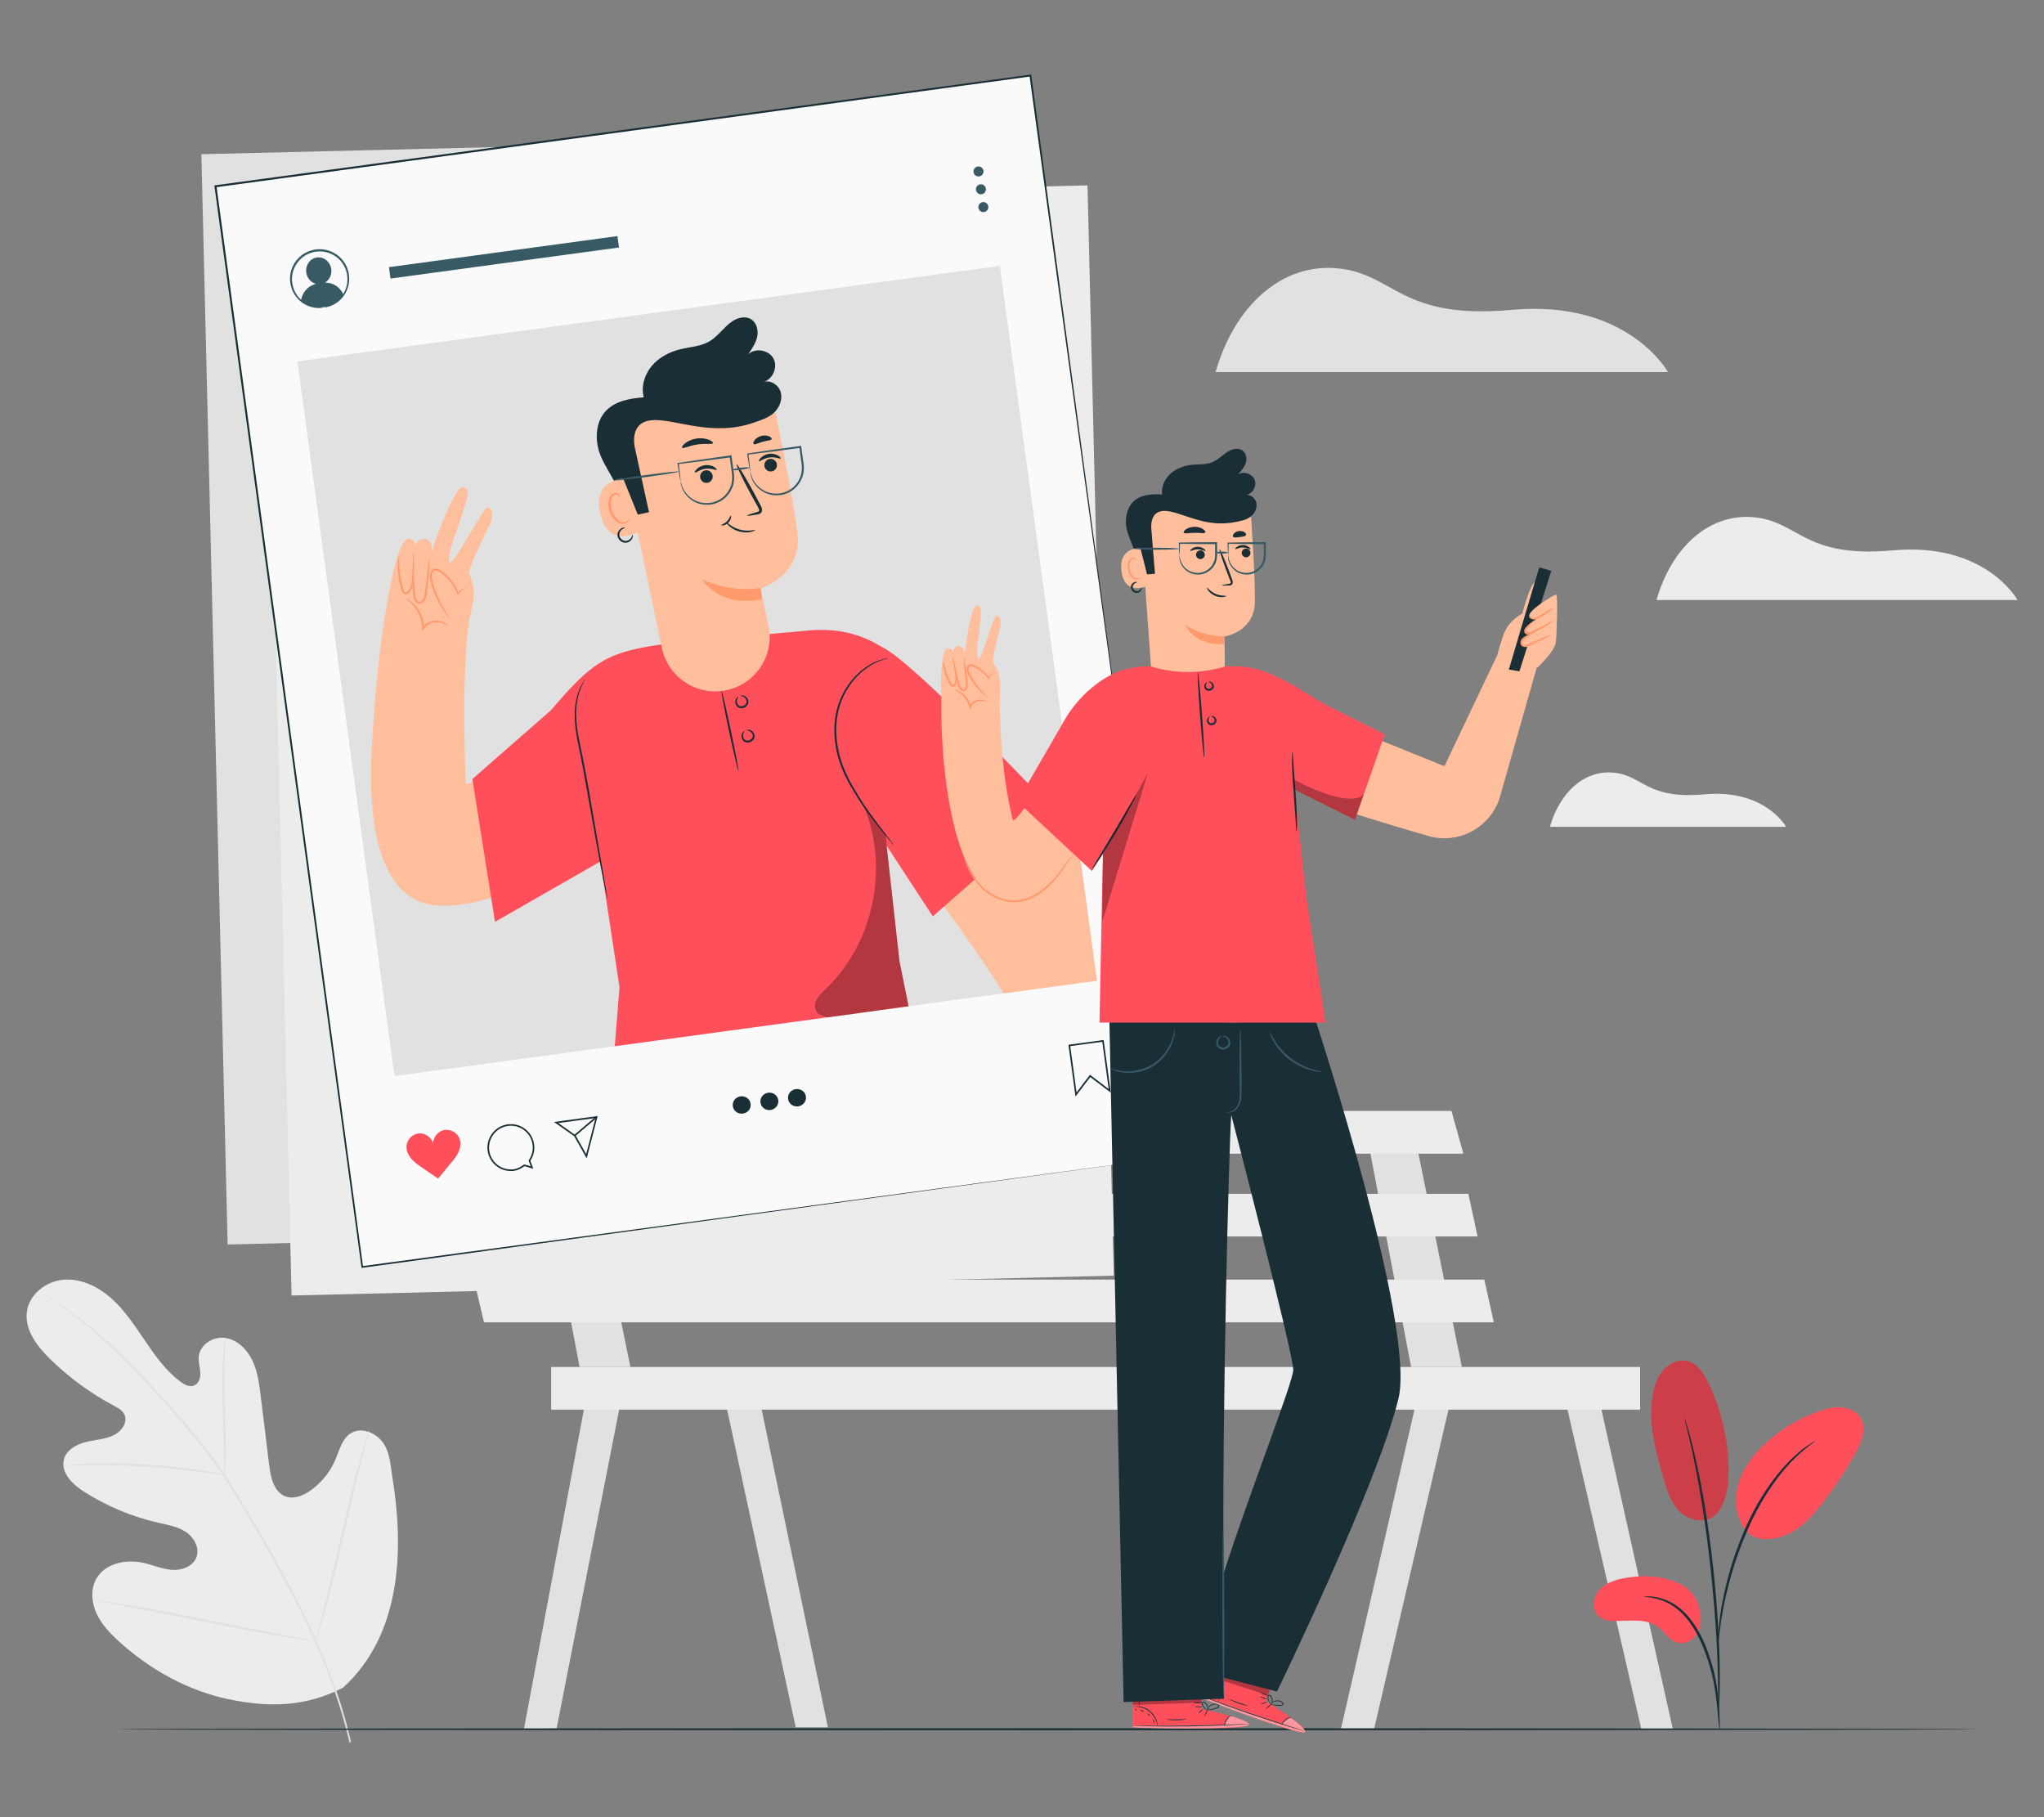 <?xml version="1.0" encoding="UTF-8"?>
<svg id="Layer_2" data-name="Layer 2" xmlns="http://www.w3.org/2000/svg" viewBox="0 0 540 480">
  <rect x="0" y="0" width="540" height="480" fill="#808080" stroke="none"/>
  <defs>
    <style>
      .cls-1 {
        fill: #375a64;
      }

      .cls-1, .cls-2, .cls-3, .cls-4, .cls-5, .cls-6, .cls-7, .cls-8, .cls-9, .cls-10, .cls-11, .cls-12 {
        stroke-width: 0px;
      }

      .cls-2 {
        fill: #e1e1e1;
      }

      .cls-3 {
        fill: #ececec;
      }

      .cls-13 {
        opacity: .2;
      }

      .cls-5, .cls-14 {
        opacity: .3;
      }

      .cls-6 {
        fill: none;
      }

      .cls-7 {
        fill: #1a2e35;
      }

      .cls-15 {
        opacity: .4;
      }

      .cls-8 {
        fill: #fff;
      }

      .cls-9 {
        fill: #fafafa;
      }

      .cls-10 {
        fill: #ff9a6c;
      }

      .cls-11 {
        fill: #ff4f5b;
      }

      .cls-12 {
        fill: #ffbf9d;
      }
    </style>
  </defs>
  <g id="Layer_2-2" data-name="Layer 2">
    <g>
      <g>
        <g>
          <polygon class="cls-2" points="374.98 366.72 354.24 456.76 363.01 456.74 383.79 367.57 374.98 366.72"/>
          <polygon class="cls-2" points="412.81 366.72 433.62 456.76 441.95 456.76 421.82 366.72 412.81 366.72"/>
          <polygon class="cls-2" points="360.98 299.09 372.79 361.08 386.21 361.08 373.59 299.09 360.98 299.09"/>
          <polygon class="cls-2" points="155.31 366.72 138.4 456.76 147.01 456.76 164.68 366.72 155.31 366.72"/>
          <polygon class="cls-2" points="190.88 366.72 210.22 456.27 218.73 456.27 200.05 366.72 190.88 366.72"/>
          <polygon class="cls-2" points="141.31 299.09 153.12 361.08 166.54 361.08 153.93 299.09 141.31 299.09"/>
          <polygon class="cls-3" points="114.75 293.45 117.16 304.73 386.6 304.73 383.46 293.45 114.75 293.45"/>
          <polygon class="cls-3" points="119.9 315.34 122.74 326.61 390.36 326.61 387.93 315.34 119.9 315.34"/>
          <polygon class="cls-3" points="125.21 338 127.86 349.28 394.65 349.28 392.13 338 125.21 338"/>
          <rect class="cls-3" x="145.61" y="361.08" width="287.69" height="11.27"/>
        </g>
        <g>
          <path class="cls-3" d="M90.63,445.79c15.22-13.83,16.22-36.01,13.05-55.41-.53-3.24-.61-6.72-2.53-9.37-1.92-2.65-5.78-4.14-8.51-2.4-2.27,1.45-2.96,4.39-4.01,6.89-1.4,3.32-3.75,6.23-6.69,8.27-1.93,1.34-4.41,2.33-6.6,1.46-3.01-1.19-3.84-5.02-4.23-8.26-.74-6.04-1.48-12.07-2.22-18.11-.4-3.24-.81-6.54-2.21-9.49-1.4-2.94-3.99-5.51-7.18-5.97-3.19-.47-6.77,1.8-7.01,5.05-.1,1.35.34,2.69.43,4.04.08,1.36-.35,2.92-1.58,3.46-1.24.55-2.66-.21-3.74-1.03-3.76-2.84-6.57-6.75-9.23-10.67-2.66-3.91-5.26-7.93-8.75-11.11-3.49-3.17-8.04-5.46-12.71-5.12-4.67.33-9.24,3.83-9.82,8.53-.59,4.71,2.67,9,6.04,12.32,5,4.93,10.71,9.12,16.88,12.4,1.11.59,2.32,1.23,2.86,2.38.98,2.07-.79,4.47-2.83,5.46-2.31,1.11-4.96,1.2-7.44,1.82-2.49.62-5.08,2.09-5.72,4.59-.9,3.48,2.31,6.59,5.33,8.51,6.04,3.85,12.72,6.64,19.67,8.21,2.49.56,5.1,1.01,7.23,2.43,2.13,1.43,3.67,4.19,2.8,6.61-.87,2.43-3.75,3.54-6.3,3.4-2.55-.14-4.96-1.21-7.45-1.8-4.66-1.11-10.37-.06-12.72,4.15-1.55,2.77-1.26,6.31.08,9.2,1.33,2.89,3.59,5.24,5.93,7.37,8.2,7.44,18.19,13,28.97,15.25,10.78,2.25,20.46,1.99,30.23-3.08"/>
          <path class="cls-2" d="M92.75,460.21c-1.7-7.63-4.57-16.53-8.72-25.99-4.13-9.47-9.53-19.47-15.53-29.74-1.51-2.56-3-5.09-4.47-7.59-1.47-2.49-2.93-4.95-4.51-7.28-3.14-4.66-6.51-8.9-9.83-12.83-3.32-3.93-6.62-7.54-9.73-10.89-3.12-3.35-6.08-6.41-8.9-9.09-5.63-5.38-10.67-9.17-14.24-11.63-1.78-1.24-3.2-2.15-4.16-2.76-.46-.29-.83-.51-1.1-.68-.25-.15-.38-.22-.39-.21,0,0,.11.1.35.27.27.18.62.42,1.07.73.94.64,2.34,1.58,4.1,2.85,3.52,2.52,8.5,6.35,14.08,11.75,2.79,2.69,5.73,5.76,8.83,9.12,3.09,3.36,6.37,6.98,9.67,10.91,3.3,3.93,6.65,8.16,9.76,12.8,1.57,2.31,3.01,4.76,4.49,7.25,1.47,2.49,2.96,5.02,4.47,7.58,5.99,10.26,11.39,20.23,15.54,29.66,4.17,9.42,7.06,18.27,8.81,25.86"/>
          <path class="cls-2" d="M59.35,389.62s.09-.5.14-1.42c.06-.92.09-2.24.11-3.88.04-3.28-.05-7.81-.18-12.81-.12-5-.15-9.52-.06-12.79.04-1.64.09-2.96.13-3.87.04-.92.04-1.42,0-1.43-.04,0-.12.5-.23,1.41-.12.91-.23,2.23-.32,3.87-.2,3.28-.24,7.82-.11,12.82.13,4.93.26,9.39.35,12.8.03,1.54.06,2.84.08,3.88.02.92.05,1.42.1,1.43Z"/>
          <path class="cls-2" d="M16.74,387.2s.6.03,1.69-.01c1.08-.04,2.64-.11,4.57-.14,3.86-.08,9.2,0,15.09.34,5.89.35,11.21.9,15.04,1.41,1.92.24,3.47.48,4.54.63,1.07.16,1.67.23,1.67.19,0-.04-.57-.19-1.63-.42-1.06-.23-2.6-.53-4.52-.82-3.83-.62-9.16-1.23-15.07-1.59-5.91-.34-11.27-.35-15.14-.16-1.94.08-3.5.21-4.58.33-1.08.12-1.67.21-1.67.25Z"/>
          <path class="cls-2" d="M83.42,433.52s.09-.18.22-.54c.14-.43.31-.96.52-1.6.44-1.39,1.03-3.41,1.73-5.93,1.39-5.02,3.1-12.03,4.88-19.78,1.78-7.75,3.42-14.76,4.71-19.81.63-2.45,1.15-4.47,1.54-5.97.16-.65.3-1.19.41-1.63.09-.37.12-.57.1-.58-.02,0-.09.18-.22.55-.14.43-.31.96-.52,1.6-.44,1.39-1.03,3.41-1.73,5.93-1.39,5.02-3.1,12.03-4.88,19.78-1.78,7.75-3.42,14.76-4.71,19.81-.63,2.45-1.15,4.47-1.54,5.97-.16.65-.3,1.19-.41,1.63-.09.37-.12.57-.1.58Z"/>
          <path class="cls-2" d="M25.84,422.82s.2.07.58.16c.45.09,1,.2,1.67.33,1.54.29,3.63.68,6.17,1.16,5.21.98,12.38,2.41,20.31,4.01,7.93,1.6,15.13,2.96,20.36,3.83,2.61.44,4.73.77,6.2.97.68.09,1.24.16,1.69.22.39.04.59.06.6.03,0-.02-.2-.07-.58-.16-.45-.09-1-.2-1.67-.33-1.54-.29-3.63-.68-6.17-1.16-5.21-.98-12.38-2.41-20.31-4.01-7.93-1.6-15.12-2.96-20.35-3.83-2.61-.44-4.73-.77-6.2-.97-.68-.09-1.24-.16-1.69-.22-.39-.04-.59-.06-.6-.03Z"/>
        </g>
        <rect class="cls-2" x="56.65" y="38.06" width="217.28" height="288.08" transform="translate(-4.35 4.05) rotate(-1.38)"/>
        <rect class="cls-3" x="73.54" y="51.53" width="217.28" height="288.08" transform="translate(-4.67 4.46) rotate(-1.38)"/>
        <path class="cls-3" d="M437.63,158.49h95.37s-8.43-15.35-32.98-13.11c-23.44,2.13-24.64-7.55-36.56-8.74-11.92-1.19-21.86,7.95-25.83,21.86Z"/>
        <path class="cls-3" d="M409.47,218.4h62.39s-5.52-10.04-21.58-8.58c-15.34,1.4-16.12-4.94-23.91-5.72-7.8-.78-14.3,5.2-16.9,14.3Z"/>
        <path class="cls-2" d="M321.14,98.28h119.52s-10.57-19.23-41.33-16.43c-29.38,2.67-30.88-9.46-45.82-10.96-14.94-1.49-27.39,9.96-32.37,27.39Z"/>
        <path class="cls-7" d="M522.44,456.76c0,.15-110.03.27-245.72.27s-245.75-.12-245.75-.27,110-.26,245.75-.26,245.72.12,245.72.26Z"/>
        <g>
          <g>
            <rect class="cls-9" x="75.32" y="33.27" width="217.28" height="288.08" transform="translate(-22.19 26.37) rotate(-7.74)"/>
            <path class="cls-7" d="M310.99,305.42c-.29-2.09-15.89-116.29-39.01-285.42l.27.2c-64.55,8.78-137.86,18.74-215.27,29.27h-.02s.23-.29.23-.29c14.42,106.27,27.78,204.81,38.73,285.46l-.24-.19c130.26-17.56,213.55-28.79,215.33-29.03-1.78.24-85.04,11.64-215.27,29.46l-.22.03-.03-.22c-10.97-80.65-24.37-179.18-38.82-285.45l-.04-.26.26-.04h.02c77.41-10.51,150.73-20.46,215.28-29.22l.24-.03.03.24c22.84,169.17,38.25,283.4,38.54,285.49Z"/>
          </g>
          <g>
            <g>
              <path class="cls-1" d="M85.86,74.64c1.15-.68,1.85-2.06,1.66-3.54-.26-1.95-1.94-3.33-3.77-3.09-1.82.24-3.1,2.01-2.84,3.96.2,1.5,1.25,2.66,2.55,3-2.72.8-3.66,2.8-3.95,4.45,1.34,1.16,3.07,1.84,4.92,1.85l2.04-.27c1.81-.49,3.32-1.63,4.31-3.12-.71-1.52-2.13-3.19-4.92-3.24Z"/>
              <path class="cls-1" d="M85.48,81.2c-.01-.06.66-.13,1.76-.59,1.07-.46,2.6-1.44,3.63-3.29,1.04-1.8,1.38-4.57.06-7.02-.63-1.21-1.67-2.31-2.99-3.01-1.31-.73-2.89-1.02-4.46-.82-1.57.23-3.02.93-4.08,1.98-1.08,1.03-1.79,2.36-2.08,3.7-.61,2.72.45,5.3,1.93,6.75,1.48,1.51,3.22,2.05,4.37,2.2,1.18.15,1.85.03,1.85.1,0,.02-.16.05-.48.1-.32.05-.79.08-1.4.03-1.2-.09-3.04-.58-4.64-2.14-.79-.77-1.51-1.79-1.92-3.04-.4-1.24-.57-2.68-.25-4.12.3-1.44,1.04-2.88,2.21-3.99,1.14-1.14,2.71-1.91,4.4-2.15,1.69-.22,3.41.11,4.81.9,1.42.76,2.52,1.95,3.19,3.26.7,1.31.92,2.74.86,4.04-.07,1.31-.49,2.49-1.04,3.44-1.13,1.93-2.77,2.89-3.9,3.3-.57.21-1.04.31-1.36.35-.32.04-.48.05-.49.03Z"/>
            </g>
            <rect class="cls-1" x="102.68" y="66.46" width="60.92" height="3.04" transform="translate(-7.94 18.54) rotate(-7.74)"/>
            <g>
              <path class="cls-1" d="M259.82,45.11c.1.72-.41,1.39-1.13,1.49-.72.1-1.39-.41-1.49-1.13-.1-.72.41-1.39,1.13-1.49.72-.1,1.39.41,1.49,1.13Z"/>
              <path class="cls-1" d="M260.46,49.82c.1.72-.41,1.39-1.13,1.49-.72.1-1.39-.41-1.49-1.13-.1-.72.41-1.39,1.13-1.49s1.39.41,1.49,1.13Z"/>
              <path class="cls-1" d="M261.1,54.52c.1.72-.41,1.39-1.13,1.49-.72.1-1.39-.41-1.49-1.13-.1-.72.41-1.39,1.13-1.49.72-.1,1.39.41,1.49,1.13Z"/>
            </g>
          </g>
          <g>
            <path class="cls-7" d="M140.9,308.73l-2.34-.7c-1,.72-1.9,1.12-2.75,1.24-3.39.46-6.52-1.92-6.98-5.31-.46-3.39,1.92-6.51,5.31-6.97,3.39-.46,6.51,1.92,6.97,5.31.2,1.51-.15,3.03-1.01,4.29l.79,2.15ZM134.19,297.41c-3.15.43-5.37,3.34-4.94,6.5s3.34,5.37,6.5,4.94c.81-.11,1.67-.51,2.65-1.22l.09-.06,1.72.52-.57-1.56.06-.09c.84-1.2,1.19-2.65,1-4.09-.43-3.15-3.34-5.37-6.5-4.94Z"/>
            <path class="cls-7" d="M155,305.97l-3.33-5.87-5.31-3.73,11.53-1.57-2.89,11.16ZM147.5,296.65l4.53,3.2,2.83,5,2.47-9.53-9.83,1.33Z"/>
            <rect class="cls-7" x="150.94" y="297.29" width="7.57" height=".42" transform="translate(-155.77 170.84) rotate(-40.33)"/>
            <g>
              <path class="cls-7" d="M198.31,291.56c.17,1.26-.75,2.42-2.06,2.59-1.3.17-2.49-.71-2.65-1.97-.17-1.26.75-2.42,2.05-2.59,1.3-.17,2.49.71,2.65,1.97Z"/>
              <path class="cls-7" d="M205.61,290.61c.17,1.26-.75,2.42-2.06,2.59-1.3.17-2.49-.71-2.65-1.97-.17-1.26.75-2.42,2.06-2.59,1.3-.17,2.49.71,2.65,1.97Z"/>
              <path class="cls-7" d="M212.91,289.65c.17,1.26-.75,2.42-2.06,2.59-1.3.17-2.49-.71-2.65-1.97-.17-1.26.75-2.42,2.06-2.59,1.3-.17,2.49.71,2.65,1.97Z"/>
            </g>
            <path class="cls-7" d="M293.46,288.62l-5.42-4.12-3.91,5.14-1.86-13.67,9.3-1.26,1.89,13.91ZM287.96,283.9l.17.13,4.77,3.63-1.69-12.48-8.46,1.15,1.66,12.24,3.55-4.67Z"/>
            <path class="cls-11" d="M121.44,300.87c-.54-1.61-2.34-2.68-4.01-2.4-1.66.28-2.99,1.86-3,3.53-.46-1.61-2.16-2.78-3.83-2.61-1.69.17-3.13,1.69-3.22,3.38-.07,1.23.51,2.43,1.32,3.36.81.93,1.84,1.63,2.86,2.33,1.43.97,2.75,1.89,4.18,2.86,1.12-1.32,2.06-2.54,3.18-3.86.8-.94,1.61-1.89,2.14-3.01.53-1.11.77-2.42.38-3.59Z"/>
          </g>
          <g>
            <rect class="cls-2" x="90.52" y="81.99" width="187.29" height="190.53" transform="translate(-22.18 26.4) rotate(-7.74)"/>
            <g>
              <g>
                <g>
                  <path class="cls-12" d="M124.85,158.5c-2.37,11.23-2.45,27.38-1.86,48.2.11,3.83,36.82-25.59,36.82-25.59l5.35,33.23s-25.9,26.1-49.45,24.85c-16.33-.86-18.57-23.85-17.49-42.09,1.04-17.6,3-36.48,6.03-45.9"/>
                  <g>
                    <g>
                      <path class="cls-12" d="M123.1,166.81l-20.9-7.09s2.58-17.55,5.92-17.49c0,0,1.87.55,1.39,1.85,0,0,1.39-2.43,3.31-1.55,1.92.89,1.08,3.45,1.08,3.45,0,0,6.15-18.32,8.63-17.32,2.17.87,1.04,2.57-3.05,14.88,0,0-1.73,5.8-.35,4.96s7.2-11.66,9.11-14.08c1.04-1.32,2.74.93,1.08,4.32-1.39,2.83-5.21,10.54-5.34,12.19,0,0,.05.92.27,1.39.43.91,1.47,3.43.48,8.06-.28,1.3-1.62,6.42-1.62,6.42"/>
                      <path class="cls-10" d="M119.19,163.76s-.3-.25-.74-.78c-.44-.53-1.05-1.34-1.7-2.39-.65-1.05-1.35-2.37-1.96-3.89-.31-.76-.59-1.58-.84-2.44-.12-.43-.24-.86-.34-1.33-.09-.47-.14-.98.01-1.5.17-.58.66-1.16,1.33-1.23.66-.07,1.19.25,1.62.54.86.6,1.59,1.28,2.2,1.98,1.23,1.4,1.98,2.86,2.39,4.03l-.28-.04c.59-.74,1.24-1.14,1.69-1.36.46-.22.72-.26.73-.24.06.08-1.08.36-2.16,1.8l-.17.23-.11-.27c-.46-1.11-1.23-2.5-2.44-3.83-.61-.66-1.32-1.3-2.14-1.87-.4-.27-.85-.49-1.27-.44-.41.04-.75.41-.89.87-.23.79.11,1.7.32,2.54.23.85.5,1.65.79,2.4.57,1.51,1.22,2.82,1.82,3.88,1.21,2.13,2.19,3.31,2.11,3.36Z"/>
                      <path class="cls-10" d="M113.42,147.17s.05.38.04,1.07c-.02.69-.06,1.68-.15,2.9-.09,1.22-.22,2.68-.41,4.29-.12.81-.15,1.63-.4,2.55-.14.45-.41.93-.87,1.21-.43.31-1.13.36-1.59-.01-.46-.36-.65-.87-.77-1.33-.12-.47-.15-.93-.2-1.37-.08-.89-.11-1.74-.13-2.55-.03-1.63.02-3.09.07-4.31.05-1.13.09-2.09.13-2.9.04-.68.06-1.06.1-1.06.03,0,.08.38.1,1.06.03.69.04,1.68.04,2.9,0,1.22,0,2.68.04,4.29.03.8.07,1.65.16,2.52.05.43.08.88.19,1.29.1.41.28.81.58,1.03.29.22.68.2,1,0,.33-.2.53-.54.66-.93.22-.78.28-1.67.41-2.46.22-1.6.39-3.05.52-4.26.12-1.12.23-2.08.31-2.88.08-.68.13-1.06.17-1.05Z"/>
                      <path class="cls-10" d="M108.9,151.91s.39.88.16,2.37c-.06.37-.17.77-.33,1.18-.16.4-.36.87-.79,1.23-.21.18-.53.34-.88.28-.35-.05-.62-.32-.76-.58-.28-.54-.38-1.05-.54-1.59-.58-2.17-.71-4.22-.65-5.68.06-1.47.26-2.35.32-2.34.17,0-.3,3.63.84,7.89.15.51.28,1.08.48,1.47.21.4.56.45.88.18.32-.25.52-.65.69-1.02.17-.38.28-.74.37-1.09.32-1.38.12-2.29.21-2.3Z"/>
                    </g>
                    <path class="cls-10" d="M118.44,165.23c-.05.09-.74-.38-2-.71-.62-.15-1.41-.23-2.22,0-.81.21-1.64.79-2.19,1.56l-.45.63-.04-.76c-.01-.29-.02-.59-.07-.9-.26-2.25-1.37-4.08-2.35-5.18-.99-1.11-1.81-1.59-1.76-1.67.02-.05.93.32,2.04,1.41,1.09,1.07,2.32,2.98,2.6,5.37.05.33.05.65.07.96l-.49-.14c.67-.93,1.59-1.51,2.51-1.74.93-.24,1.79-.1,2.44.1.33.09.61.22.85.35.25.11.44.23.6.34.31.21.47.34.45.37Z"/>
                  </g>
                </g>
                <g>
                  <path class="cls-11" d="M240.03,265.81l-2.41-11.94-5.04-45.18,13.2-25.73-1.87-2.18c-15.2-18.52-29.5-13.96-35.79-13.75l-31.52,2.94h0c-16.14,2.13-19.8,4.44-31.03,17.62l-20.78,18.19,5.98,37.72,27.86-15.95,5.03,33.22-1.24,15.58"/>
                  <path class="cls-12" d="M285.15,224.95s-18.41-21.89-43.99-47.33l-12.37,34s28.81,38,36.33,50.78l24.67-3.35-4.63-34.1Z"/>
                  <path class="cls-7" d="M154.7,179.35s-.47.69-1.08,2.05c-.61,1.35-1.26,3.45-1.38,6.11-.15,2.66.29,5.83,1.03,9.29.77,3.46,1.49,7.31,2.21,11.34,1.39,8.05,2.64,15.33,3.57,20.68.45,2.59.81,4.72,1.08,6.27.12.69.21,1.26.29,1.7.06.39.09.6.07.6-.02,0-.08-.2-.17-.58-.1-.38-.23-.95-.39-1.69-.32-1.47-.74-3.6-1.24-6.24-1-5.28-2.28-12.59-3.72-20.65-.72-4.04-1.41-7.87-2.16-11.34-.73-3.48-1.13-6.7-.93-9.41.18-2.71.89-4.83,1.57-6.18.33-.68.66-1.17.89-1.5.24-.32.37-.48.39-.47Z"/>
                </g>
                <g>
                  <g>
                    <g>
                      <path class="cls-12" d="M190.88,182.49h0c8.31-1.13,13.9-9.09,12.14-17.29l-2.09-9.76s11.14-3.32,9.74-14.71c-1.41-11.4-6.93-37.26-6.93-37.26h0c-13.94-3.87-28.89.1-39.06,10.39l-1.51,1.53,11.68,55.78c1.55,7.39,8.55,12.34,16.03,11.32Z"/>
                      <g>
                        <path class="cls-7" d="M202.65,124.25c-.76-.52-.95-1.56-.43-2.32.52-.76,1.56-.95,2.32-.43.76.52.95,1.56.43,2.32-.52.76-1.56.95-2.32.43Z"/>
                        <path class="cls-7" d="M206.28,121.11c-.15.22-1.39-.49-2.95-.28-1.57.18-2.6,1.17-2.8.99-.1-.08.03-.46.48-.9.44-.44,1.22-.92,2.2-1.04.98-.12,1.86.15,2.39.47.54.32.76.66.68.76Z"/>
                      </g>
                      <g>
                        <path class="cls-7" d="M187.3,124.36c.84.37,1.22,1.36.85,2.2-.37.84-1.36,1.22-2.2.85-.84-.37-1.22-1.36-.85-2.2.37-.84,1.36-1.22,2.2-.85Z"/>
                        <path class="cls-7" d="M189.35,124.1c-.15.22-1.39-.49-2.95-.28-1.57.18-2.6,1.17-2.8.99-.1-.08.03-.46.48-.9.44-.44,1.22-.92,2.2-1.04.98-.12,1.86.15,2.39.47.54.32.76.66.68.76Z"/>
                      </g>
                      <path class="cls-7" d="M197.39,136.18c-.03-.12.92-.45,2.46-.88.4-.1.71-.24.71-.46.04-.26-.18-.67-.45-1.13-.54-.98-1.09-1.98-1.67-3.02-2.33-4.3-4.04-7.89-3.82-8.01.22-.12,2.28,3.27,4.61,7.58.56,1.05,1.09,2.06,1.61,3.05.22.45.58.97.46,1.67-.07.35-.36.64-.62.75-.26.12-.49.15-.69.19-1.58.27-2.57.38-2.6.26Z"/>
                      <path class="cls-10" d="M200.93,155.28s-7.11,1.56-15.41-2.2c0,0,4.62,7.71,15.83,5.15l-.43-2.94Z"/>
                    </g>
                    <path class="cls-7" d="M201.51,100.95c2.56-.59,4.07-3.88,2.85-6.21-1.23-2.32-4.8-2.94-6.73-1.15,1.02-1.45,2.07-2.95,2.42-4.69.35-1.74-.21-3.79-1.75-4.65-1.52-.85-3.48-.31-4.92.68-2.18,1.49-3.67,3.89-5.95,5.23-2.31,1.36-5.11,1.46-7.71,2.1-2.87.7-5.63,2.14-7.54,4.41-1.9,2.27-2.85,5.42-2.11,8.28-3.76.27-7.84,1.03-10.28,3.9-2.06,2.42-2.49,5.9-1.88,9.02.61,3.12,2.49,5.82,4,8.61h0c.89,1.62,1.59,2.11,1.59,2.11l2.97,7.79,4.99-1.09-3.67-16.72s-1.91-6.97,4.3-7.56c6.21-.59,15.84,4.62,27.35.53,1.86-.66,3.82-1.28,5.21-2.68,1.39-1.41,2.16-3.54,1.56-5.42-.61-1.88-2.84-3.21-4.67-2.48Z"/>
                    <g>
                      <path class="cls-12" d="M164.64,126.4c-.26-.04-8.57.52-5.9,9.92,2.67,9.41,11.29,3.6,11.23,3.33-.06-.27-5.33-13.25-5.33-13.25Z"/>
                      <path class="cls-10" d="M166.15,137.17s-.13.16-.37.37c-.24.2-.68.42-1.22.37-1.1-.08-2.38-1.42-2.91-3.11-.27-.85-.32-1.72-.21-2.48.09-.77.4-1.38.88-1.61.47-.26.9-.06,1.09.17.2.23.19.43.25.43.03.02.16-.21-.03-.58-.09-.18-.27-.37-.54-.48-.28-.12-.64-.12-.97.02-.71.26-1.17,1.11-1.3,1.94-.16.85-.12,1.83.18,2.78.6,1.88,2.07,3.38,3.54,3.38.71-.02,1.21-.37,1.43-.67.23-.31.22-.54.18-.55Z"/>
                    </g>
                  </g>
                  <path class="cls-7" d="M188.35,117.05c-.18.42-1.98.02-4.11.36-2.14.29-3.75,1.2-4.04.85-.13-.16.13-.64.79-1.17.65-.53,1.73-1.06,3.02-1.25,1.28-.19,2.47,0,3.25.32.79.31,1.17.7,1.1.89Z"/>
                  <path class="cls-7" d="M203.86,116c-.18.41-1.23.35-2.35.69-1.14.29-2.01.87-2.38.61-.17-.13-.14-.51.18-.97.32-.45.95-.95,1.77-1.17.82-.22,1.62-.13,2.12.1.51.23.73.54.65.74Z"/>
                  <path class="cls-1" d="M179.78,127.08s-.12-.42-.25-1.21c-.14-.87-.32-2.01-.54-3.41l-.02-.16.16-.02c3.28-.5,8.19-1.2,13.84-1.98l.26-.04.04.26c.17,1.27.36,2.6.54,3.95.28,1.54.19,3.23-.48,4.61-.62,1.4-1.68,2.52-2.87,3.25-2.45,1.46-5.29,1.19-7.1.15-1.86-1.03-2.82-2.57-3.2-3.65-.21-.54-.3-.99-.34-1.29-.04-.3-.05-.46-.03-.46.06-.01.12.63.56,1.67.43,1.02,1.4,2.46,3.19,3.39,1.73.94,4.4,1.14,6.67-.24,1.11-.69,2.09-1.73,2.65-3.04.61-1.31.7-2.8.43-4.33-.18-1.35-.36-2.68-.53-3.95l.29.22c-5.65.76-10.57,1.39-13.87,1.78l.14-.18c.16,1.41.29,2.55.39,3.43.08.8.11,1.23.08,1.23Z"/>
                  <path class="cls-1" d="M198.19,124.58s-.12-.42-.25-1.21c-.14-.87-.32-2.01-.54-3.41l-.02-.16.16-.02c3.28-.5,8.19-1.2,13.84-1.98l.26-.04.04.26c.17,1.27.36,2.6.54,3.95.28,1.54.19,3.23-.48,4.61-.62,1.4-1.68,2.52-2.87,3.25-2.45,1.46-5.29,1.19-7.1.15-1.86-1.03-2.82-2.57-3.2-3.65-.21-.54-.3-.99-.34-1.29-.04-.3-.05-.46-.03-.46.06-.01.12.63.56,1.67.43,1.02,1.4,2.46,3.19,3.39,1.73.94,4.4,1.14,6.67-.24,1.11-.69,2.09-1.73,2.65-3.04.61-1.31.7-2.8.43-4.33-.18-1.35-.36-2.68-.53-3.95l.29.22c-5.65.76-10.57,1.39-13.87,1.78l.14-.18c.16,1.41.29,2.55.39,3.43.08.8.11,1.23.08,1.23Z"/>
                  <path class="cls-1" d="M197.98,123.51c.02.14-.99.4-2.26.57-1.27.17-2.31.19-2.33.05-.02-.14.99-.4,2.26-.57,1.27-.17,2.31-.19,2.33-.05Z"/>
                  <path class="cls-1" d="M179.33,124.57c.02.15-3.75.78-8.41,1.41-4.67.63-8.46,1.03-8.48.88-.02-.14,3.74-.78,8.41-1.41,4.66-.63,8.46-1.03,8.48-.88Z"/>
                  <path class="cls-7" d="M199.55,140.01c.02.06-.4.31-1.18.49-.77.18-1.91.21-3.09-.11-1.18-.33-2.14-.94-2.71-1.49-.58-.55-.81-.99-.77-1.03.11-.12,1.37,1.41,3.62,2.01,2.23.64,4.1-.02,4.13.14Z"/>
                  <path class="cls-7" d="M167.14,141.25c.05-.03.22.56-.3,1.28-.25.34-.68.69-1.27.81-.59.12-1.28-.09-1.77-.55-.49-.46-.75-1.14-.66-1.73.08-.59.41-1.04.73-1.31.69-.56,1.28-.43,1.26-.37.02.09-.5.12-1.01.65-.24.26-.47.64-.5,1.09-.04.44.16.93.54,1.29.38.36.89.53,1.32.46.44-.06.81-.31,1.06-.56.5-.53.5-1.05.59-1.04Z"/>
                  <path class="cls-7" d="M193.06,136.21c.15-.02.19,1.02-.65,1.86-.84.85-1.89.8-1.86.66-.02-.15.81-.33,1.49-1.03.7-.68.88-1.51,1.03-1.49Z"/>
                </g>
                <path class="cls-7" d="M195.1,203.66c-.14.03-1.27-4.7-2.51-10.56-1.25-5.86-2.14-10.64-2-10.67.14-.03,1.27,4.7,2.51,10.56,1.24,5.86,2.14,10.64,2,10.67Z"/>
                <path class="cls-7" d="M195.06,184.07c.06.06-.39.38-.4,1.13,0,.36.12.81.45,1.1.32.3.86.35,1.35.13.48-.22.8-.67.78-1.11,0-.44-.27-.82-.54-1.06-.57-.49-1.11-.35-1.12-.44-.05-.04.55-.37,1.34.14.36.25.75.7.8,1.34.06.65-.41,1.32-1.05,1.61-.63.3-1.44.21-1.9-.26-.46-.46-.54-1.05-.49-1.48.13-.93.78-1.18.77-1.11Z"/>
                <path class="cls-7" d="M196.7,193.13c.06.06-.39.38-.4,1.13,0,.36.12.81.45,1.1.32.3.86.35,1.35.13.48-.22.8-.67.78-1.11,0-.44-.27-.82-.54-1.06-.57-.49-1.11-.35-1.12-.44-.05-.04.55-.37,1.34.14.36.25.75.7.8,1.34.06.65-.41,1.32-1.05,1.61-.63.3-1.44.21-1.9-.26-.46-.46-.54-1.05-.49-1.48.13-.93.78-1.18.77-1.11Z"/>
                <path class="cls-11" d="M222.06,204.77l24.38,37.29,31.91-28.06s-37.13-39.45-45.27-43.02l-11.02,33.8Z"/>
                <path class="cls-7" d="M236.22,223.4s-.16-.14-.42-.45c-.29-.35-.67-.8-1.12-1.36-.97-1.19-2.36-2.91-4.04-5.07-.84-1.08-1.75-2.28-2.66-3.61-.91-1.33-1.8-2.81-2.73-4.36-1.91-3.08-3.63-6.79-4.39-10.94-.79-4.14-.52-8.28.69-11.75,1.2-3.47,3.23-6.19,5.24-8.06,2.05-1.86,4.08-2.9,5.53-3.4.73-.25,1.3-.41,1.7-.48.4-.08.6-.12.61-.1s-.2.09-.58.2c-.39.1-.95.29-1.66.57-1.41.56-3.37,1.62-5.35,3.48-1.95,1.87-3.89,4.55-5.04,7.95-1.15,3.38-1.41,7.43-.63,11.49.75,4.08,2.41,7.72,4.29,10.79.92,1.56,1.79,3.03,2.68,4.36.89,1.33,1.77,2.54,2.59,3.63,1.62,2.14,2.94,3.89,3.9,5.17.43.58.77,1.05,1.05,1.42.23.33.35.51.34.52Z"/>
              </g>
              <g class="cls-14">
                <path class="cls-4" d="M228.36,213.36c6.59,16.08,2.31,36.01-10.3,47.97-.96.91-1.99,1.81-2.49,3.03s-.3,2.85.84,3.53c.76.45,1.83.87,2.7.77,7.02-.78,13.91-2.07,20.93-2.85l-2.41-11.94-3.69-33.39-5.57-7.12Z"/>
              </g>
            </g>
          </g>
        </g>
        <g>
          <g>
            <g>
              <g>
                <path class="cls-11" d="M317.51,451.44l-.22-9.73-18.24.3.17,14.24,1.13.05c5.04.2,25.62.65,28.97-.43,3.73-1.2-11.82-4.44-11.82-4.44Z"/>
                <g class="cls-15">
                  <path class="cls-8" d="M325.11,453.29s5.46,1.48,4.79,2.38c-.66.91-21.48,1.23-30.68.57l.02-.41,24.29-.18s.51-2.31,1.58-2.37Z"/>
                </g>
                <path class="cls-7" d="M298.96,455.83s.11.02.31.03c.27.01.57.03.9.04.9.02,2.01.05,3.32.09,2.8.06,6.67.08,10.95.02,4.28-.06,8.14-.21,10.94-.35,1.31-.08,2.41-.14,3.31-.19.33-.03.63-.05.9-.07.21-.02.31-.03.31-.04,0,0-.11,0-.32,0-.27,0-.57.02-.9.03-.9.03-2.01.07-3.31.12-2.8.1-6.67.22-10.94.28-4.27.06-8.14.06-10.94.04-1.31,0-2.42-.01-3.32-.02-.33,0-.63,0-.9,0-.21,0-.31,0-.32.02Z"/>
                <path class="cls-7" d="M323.53,455.94c.07,0,.11-.78.59-1.59.47-.82,1.15-1.23,1.11-1.29-.01-.05-.79.3-1.3,1.17-.52.87-.46,1.72-.4,1.7Z"/>
                <path class="cls-7" d="M318.11,453.3c.05.03.3-.29.56-.71.26-.42.43-.79.38-.82-.05-.03-.3.29-.56.71s-.43.79-.38.82Z"/>
                <path class="cls-7" d="M316.62,452.54s.33-.15.64-.44c.31-.29.53-.56.49-.6-.04-.04-.33.15-.64.44-.31.29-.53.56-.49.6Z"/>
                <path class="cls-7" d="M315.66,450.83c0,.06.43.11.95.11.53,0,.95-.05.95-.11,0-.06-.43-.11-.95-.11-.53,0-.95.05-.95.11Z"/>
                <path class="cls-7" d="M315.32,449.63c-.02.05.45.26,1.07.29.62.04,1.11-.11,1.09-.16-.01-.06-.49-.02-1.08-.06-.59-.03-1.06-.13-1.08-.07Z"/>
                <path class="cls-7" d="M318.7,451.7s.45.07,1.17-.03c.36-.05.79-.14,1.24-.29.23-.09.47-.15.71-.31.11-.08.24-.19.28-.37.05-.18-.05-.37-.18-.47-1.13-.56-2.24.09-2.65.67-.22.3-.32.59-.37.79-.04.2-.04.32-.03.32.04.01.07-.46.52-1.01.22-.27.56-.53.99-.67.41-.13,1-.17,1.4.07.19.13.12.35-.09.48-.19.13-.44.21-.65.29-.44.16-.85.27-1.2.33-.7.14-1.15.14-1.15.18Z"/>
                <path class="cls-7" d="M319.01,451.75s.18-.29.12-.82c-.03-.26-.13-.56-.33-.85-.21-.26-.48-.61-.99-.58-.27.04-.4.35-.35.55.02.2.12.38.21.52.18.29.38.52.56.7.37.35.67.49.68.46.02-.03-.24-.21-.57-.57-.16-.18-.34-.42-.5-.7-.16-.25-.28-.69.01-.75.29-.03.6.25.78.49.19.25.29.52.34.76.1.48,0,.78.03.79Z"/>
                <path class="cls-7" d="M299.25,450.83s.52-.06,1.35.03c.82.08,1.96.4,2.96,1.17,1,.77,1.6,1.8,1.88,2.57.29.78.33,1.3.37,1.3.01,0,.02-.13,0-.37-.02-.24-.08-.58-.21-.98-.25-.81-.85-1.89-1.89-2.69-1.04-.8-2.24-1.11-3.08-1.15-.42-.02-.77,0-1,.04-.23.04-.36.07-.36.09Z"/>
                <path class="cls-7" d="M301.02,443.21c-.06,0-.11,1.68-.1,3.75,0,2.07.06,3.75.12,3.75.06,0,.11-1.68.1-3.75,0-2.07-.06-3.75-.12-3.75Z"/>
                <path class="cls-7" d="M308.1,454.18c0,.06,1.18.23,2.67.22,1.48,0,2.67-.2,2.66-.26,0-.06-1.2.03-2.66.03-1.47.01-2.66-.07-2.66,0Z"/>
                <path class="cls-7" d="M304.52,454.23s.1.25.23.52c.13.27.2.51.26.51.06,0,.09-.29-.06-.6-.15-.31-.39-.47-.43-.43Z"/>
                <path class="cls-7" d="M303.15,452.57s.08.23.27.42c.19.19.38.31.42.26.04-.04-.08-.23-.27-.42-.19-.19-.38-.31-.42-.26Z"/>
                <path class="cls-7" d="M301.21,451.84c.01.06.26.06.53.15.27.08.46.23.51.19.05-.03-.11-.29-.44-.4-.33-.11-.61,0-.59.06Z"/>
                <path class="cls-7" d="M299.83,451.5c-.02.06.09.15.24.21.15.06.29.06.31,0,.02-.06-.09-.15-.24-.21s-.29-.06-.31,0Z"/>
              </g>
              <g class="cls-14">
                <polygon class="cls-4" points="299.27 450.34 317.48 449.75 317.42 447.56 299.11 449.19 299.27 450.34"/>
              </g>
            </g>
            <g>
              <g>
                <path class="cls-11" d="M334.45,449.41l3.09-9.23-17.26-5.91-4.67,13.46,1.05.43c4.67,1.89,23.89,9.3,27.4,9.43,3.92.14-9.61-8.18-9.61-8.18Z"/>
                <g class="cls-15">
                  <path class="cls-8" d="M340.98,453.73s4.63,3.24,3.7,3.87c-.93.63-20.63-6.13-29.06-9.87l.16-.38,22.91,8.07s1.27-2,2.29-1.7Z"/>
                </g>
                <path class="cls-7" d="M315.51,447.25s.1.05.29.13c.25.1.52.22.83.34.84.33,1.87.73,3.09,1.21,2.62,1,6.25,2.34,10.29,3.73,4.04,1.39,7.73,2.57,10.41,3.38,1.25.37,2.32.69,3.18.94.32.09.61.17.87.24.2.05.31.08.31.07,0,0-.1-.05-.29-.11-.26-.08-.54-.18-.86-.28-.86-.27-1.91-.61-3.16-1.01-2.67-.85-6.35-2.06-10.39-3.44-4.04-1.39-7.68-2.7-10.31-3.67-1.23-.45-2.27-.83-3.11-1.14-.32-.11-.59-.21-.85-.3-.2-.07-.3-.1-.3-.09Z"/>
                <path class="cls-7" d="M338.59,455.7c.06.03.37-.7,1.1-1.3.72-.61,1.5-.77,1.48-.83,0-.06-.85.02-1.62.66-.78.64-1.01,1.46-.96,1.47Z"/>
                <path class="cls-7" d="M334.39,451.37s.38-.17.77-.48c.39-.31.67-.6.63-.65-.04-.05-.38.17-.77.48-.39.31-.67.6-.63.65Z"/>
                <path class="cls-7" d="M333.24,450.15c.02.06.36-.03.75-.2.39-.17.68-.34.66-.4-.02-.06-.36.03-.75.2-.39.17-.68.34-.66.4Z"/>
                <path class="cls-7" d="M332.92,448.22c-.02.06.36.25.86.42.5.18.91.27.93.21.02-.06-.37-.25-.86-.42-.5-.18-.91-.27-.93-.22Z"/>
                <path class="cls-7" d="M333.01,446.97s.33.39.9.64c.57.25,1.08.28,1.08.22.01-.06-.46-.19-1-.42-.54-.23-.95-.48-.99-.43Z"/>
                <path class="cls-7" d="M335.49,450.07s.4.22,1.11.37c.36.08.79.13,1.27.14.24,0,.49.02.77-.05.13-.04.29-.1.39-.25.1-.15.08-.37-.02-.5-.87-.91-2.14-.68-2.72-.27-.31.21-.5.44-.62.62-.11.17-.14.28-.13.29.03.03.22-.41.83-.77.3-.18.7-.31,1.16-.29.43.02,1,.18,1.29.54.13.19,0,.37-.24.42-.22.06-.48.05-.71.05-.47,0-.89-.04-1.24-.09-.7-.11-1.13-.25-1.14-.22Z"/>
                <path class="cls-7" d="M335.76,450.22s.27-.21.39-.73c.06-.25.07-.58-.03-.91-.11-.31-.25-.74-.73-.88-.27-.06-.49.19-.52.39-.05.2-.02.4.02.56.07.33.18.62.29.85.23.46.46.68.48.67.03-.02-.15-.27-.34-.73-.09-.23-.18-.51-.24-.82-.07-.29-.03-.74.26-.7.29.07.48.44.57.72.09.3.1.59.07.83-.07.48-.27.73-.24.75Z"/>
                <path class="cls-7" d="M317.48,442.65s.51.12,1.26.48c.74.35,1.71,1.04,2.39,2.1.68,1.07.89,2.23.9,3.05,0,.83-.14,1.34-.09,1.34.01,0,.06-.12.12-.35.06-.23.12-.57.13-.99.04-.84-.16-2.06-.87-3.17-.71-1.11-1.73-1.8-2.51-2.12-.39-.17-.72-.26-.96-.3-.23-.04-.36-.05-.37-.04Z"/>
                <path class="cls-7" d="M321.73,436.09c-.06-.02-.67,1.54-1.36,3.49-.7,1.95-1.21,3.55-1.16,3.57.06.02.67-1.54,1.36-3.49.7-1.95,1.21-3.55,1.16-3.57Z"/>
                <path class="cls-7" d="M324.67,448.8c-.03.05,1.04.62,2.43,1.11,1.4.5,2.58.72,2.59.66.02-.06-1.13-.38-2.52-.87-1.39-.49-2.48-.96-2.51-.91Z"/>
                <path class="cls-7" d="M321.29,447.64c-.06.03.01.27.04.57.03.3.01.55.07.57.06.02.18-.24.15-.59-.03-.34-.21-.58-.26-.55Z"/>
                <path class="cls-7" d="M320.56,445.61c-.06.03,0,.24.11.49.12.24.26.42.31.39.05-.03,0-.24-.11-.49-.12-.24-.26-.42-.31-.39Z"/>
                <path class="cls-7" d="M318.98,444.26c0,.06.22.14.44.32.23.17.36.37.42.35.06-.02,0-.31-.28-.52-.28-.22-.58-.2-.58-.14Z"/>
                <path class="cls-7" d="M317.8,443.48s.03.17.15.27c.12.1.26.15.3.1.04-.05-.03-.17-.15-.27-.12-.1-.26-.15-.3-.1Z"/>
              </g>
              <g class="cls-14">
                <polygon class="cls-4" points="317.66 442.2 335 447.82 335.68 445.74 317.9 441.06 317.66 442.2"/>
              </g>
            </g>
            <path class="cls-12" d="M264.05,179.81c.03,7.95.07,22.7,3.49,36.71.63,2.58,18.46-26.93,18.46-26.93l8.77,18.8s-4.96,19.25-23.13,27.65c-21.66,10.02-24.12-43.06-22.6-58.17"/>
            <g>
              <path class="cls-7" d="M347.45,269.17l-21.46.94h0l-32.91-.94,3.76,180.42,26.51-.88s.04-2,0-5.52l14.01,3.62s26.4-54.21,32.08-77.31c4.74-19.27-21.99-100.33-21.99-100.33ZM323.26,415.63c-.45-41.64,1.41-112.46,2.02-121.12,0,0,16.24,62.35,16.39,67.27.09,2.99-11.31,31.77-18.41,53.85Z"/>
              <path class="cls-1" d="M323.13,403.8s.07.62.1,1.75c.02,1.21.06,2.82.09,4.77.06,4.03.1,9.59.12,15.74.02,6.15,0,11.71-.03,15.74-.03,1.95-.05,3.56-.07,4.77-.03,1.13-.06,1.75-.09,1.75-.04,0-.07-.62-.1-1.75-.02-1.21-.06-2.82-.09-4.77-.06-4.03-.1-9.59-.12-15.74-.02-6.14,0-11.71.03-15.74.03-1.95.05-3.56.07-4.77.03-1.13.06-1.75.09-1.75Z"/>
              <path class="cls-1" d="M310.36,271.63s.05.33,0,.93c-.04.6-.19,1.46-.52,2.48-.64,2.03-2.27,4.75-5.1,6.53-2.84,1.77-6,2.03-8.11,1.71-1.07-.15-1.91-.4-2.46-.62-.56-.22-.84-.39-.83-.41.03-.1,1.24.48,3.34.68,2.06.22,5.08-.1,7.8-1.79,2.71-1.7,4.32-4.27,5.03-6.22.74-1.97.76-3.31.86-3.29Z"/>
              <path class="cls-1" d="M327.67,271.9s.07.34.1.95c.03.61.07,1.49.1,2.58.06,2.18.11,5.19.13,8.51,0,1.65,0,3.23,0,4.69,0,1.44-.22,2.83-.88,3.79-.65.95-1.56,1.38-2.18,1.45-.64.07-.97-.11-.96-.13,0-.05.35.06.92-.07.56-.12,1.36-.57,1.92-1.45.56-.88.73-2.17.71-3.59-.01-1.45-.03-3.03-.05-4.68-.02-3.32,0-6.33.02-8.51.02-1.09.04-1.97.07-2.58.03-.61.06-.95.09-.95Z"/>
              <path class="cls-1" d="M349.43,283.13s-.26.04-.73,0c-.47-.02-1.15-.12-1.96-.31-1.64-.37-3.85-1.26-5.92-2.81-2.06-1.56-3.52-3.44-4.34-4.91-.41-.73-.7-1.36-.84-1.8-.16-.44-.23-.69-.19-.7.09-.03.47.93,1.35,2.32.87,1.39,2.33,3.17,4.33,4.69,2.01,1.51,4.12,2.41,5.71,2.87,1.58.46,2.61.56,2.6.65Z"/>
            </g>
            <g>
              <polyline class="cls-12" points="406.59 161.71 406.41 162.03 398.61 175.23 404.7 178.3 409.48 170.94"/>
              <path class="cls-12" d="M350.2,212.49s14.97,4.86,27.21,8.34c8.3,2.36,16.9-2.6,19.04-10.96l9.46-33.28-10.35-3.54-13.96,29.34-24.59-9.94"/>
              <path class="cls-12" d="M405.91,159.24l-6.63,15.74-3.72-1.92s.3-1.3,1.47-4.93c1.35-4.19,4.8-5.85,5.13-6.05,0,0,2.33-8.91,3.69-8.31s.06,5.48.06,5.48Z"/>
              <path class="cls-7" d="M406.66,149.88c-.26.7-8.04,26.98-8.04,26.98l2.8.46,8.41-26.54-3.17-.9Z"/>
              <path class="cls-12" d="M405.91,176.59s4.79-4.37,5.14-6.94c.13-.92.64-12.51.07-12.58-.57-.07-8.06,4.59-7.01,5.79,1.05,1.2,2.57.29,2.57.29,0,0-4.79,2.73-3.72,3.69,1.07.96,4-.76,4-.76,0,0-6.12,2.83-4.84,4.26,1.29,1.43,6.41-.83,6.41-.83l-2.64,7.09Z"/>
              <path class="cls-10" d="M410.32,160.7c.08.12-1.26,1.08-2.99,2.14-.43.26-.84.53-1.3.69-.45.16-.93.15-1.27.04-.71-.23-.93-.67-.88-.7.06-.06.37.24.97.34.3.05.65.03,1.01-.13.37-.15.76-.42,1.19-.68,1.73-1.06,3.19-1.81,3.26-1.69Z"/>
              <path class="cls-10" d="M410.51,163.83c.08.11-2.33,1.91-5.69,3.46-.4.18-.9.45-1.47.28-.26-.08-.53-.28-.62-.56-.1-.29-.04-.57.06-.78.2-.43.49-.69.74-.95.25-.26.5-.48.74-.68.96-.77,1.66-1.06,1.69-1.01.04.07-.59.47-1.45,1.29-.21.2-.44.44-.67.7-.23.26-.49.54-.61.85-.13.31-.04.56.27.65.3.1.68-.07,1.09-.26,3.32-1.53,5.83-3.11,5.92-2.98Z"/>
              <path class="cls-10" d="M409.76,167.7c.03.07-.68.46-1.86,1.05-.65.32-1.35.65-2.08,1-.4.19-.81.38-1.23.58-.43.18-.85.44-1.42.55-.29.05-.6.02-.88-.11-.29-.13-.52-.41-.58-.71-.14-.59.15-1.15.5-1.47.36-.33.74-.52,1.07-.71.32-.18.64-.35.94-.52,1.16-.62,1.89-.98,1.93-.91.04.06-.63.53-1.74,1.24-.29.19-.6.38-.91.57-.33.21-.68.41-.95.68-.27.26-.43.65-.34.99.07.33.46.5.88.42.41-.07.86-.32,1.29-.5.43-.19.84-.37,1.25-.55.75-.32,1.46-.62,2.12-.9,1.22-.5,1.98-.77,2.01-.71Z"/>
            </g>
            <g>
              <g>
                <g>
                  <path class="cls-12" d="M304.4,180.55l19.12-1.53c.12-2.23-.04-10.87-.04-10.87,0,0,7.96-1.24,8.05-9.19.1-7.95-1.28-26.22-1.28-26.22h0c-9.21-3.96-19.84-2.62-27.78,3.49l-1.18.91,3.1,43.41Z"/>
                  <g>
                    <path class="cls-7" d="M328.43,146.91c-.47-.43-.51-1.16-.08-1.63.43-.47,1.16-.51,1.63-.08.47.43.51,1.16.08,1.63-.43.47-1.16.51-1.63.08Z"/>
                    <path class="cls-7" d="M330.35,145.09c-.12.14-.91-.46-2-.47-1.1-.02-1.89.56-2.01.42-.06-.06.06-.31.41-.57.34-.26.93-.51,1.61-.51.68,0,1.26.28,1.59.55.34.27.46.52.4.58Z"/>
                  </g>
                  <g>
                    <path class="cls-7" d="M317.73,145.55c.54.33.71,1.05.38,1.59-.33.54-1.05.71-1.59.38-.54-.33-.71-1.05-.38-1.59.33-.54,1.05-.71,1.59-.38Z"/>
                    <path class="cls-7" d="M318.46,145.56c-.12.14-.91-.46-2-.47-1.1-.02-1.89.56-2.01.42-.06-.06.06-.31.41-.57.34-.26.93-.52,1.61-.51.68,0,1.26.28,1.59.55.34.27.46.52.4.58Z"/>
                  </g>
                  <path class="cls-7" d="M322.85,154.6c0-.09.67-.22,1.77-.38.29-.03.51-.1.53-.25.05-.17-.06-.48-.21-.82-.28-.72-.57-1.46-.87-2.23-1.2-3.17-2.04-5.79-1.88-5.85.16-.06,1.26,2.46,2.46,5.63.28.77.55,1.51.82,2.24.11.33.3.72.16,1.19-.08.24-.3.41-.49.46-.19.06-.35.06-.49.06-1.11.04-1.8.02-1.81-.06Z"/>
                  <path class="cls-10" d="M323.5,168.04s-5.03.41-10.37-2.95c0,0,2.45,5.72,10.39,5.01l-.02-2.06Z"/>
                </g>
                <path class="cls-7" d="M328.96,130.81c1.81-.16,3.16-2.29,2.53-4-.63-1.71-3.02-2.46-4.51-1.42.84-.9,1.7-1.83,2.1-2.99.4-1.16.21-2.62-.77-3.36-.97-.73-2.36-.53-3.44,0-1.64.82-2.88,2.33-4.57,3.03-1.71.72-3.64.53-5.49.72-2.04.22-4.07.95-5.58,2.33-1.52,1.38-2.46,3.45-2.22,5.49-2.6-.16-5.47-.02-7.42,1.72-1.64,1.47-2.26,3.82-2.13,6.01.13,2.2,1.17,4.22,1.94,6.29h0c.46,1.19.89,1.6.89,1.6l1.31,5.62,3.53-.29-.96-11.82s-.66-4.96,3.65-4.79c4.32.17,10.44,4.65,18.72,2.91,1.34-.28,2.74-.52,3.82-1.36,1.08-.84,1.81-2.23,1.57-3.58-.24-1.35-1.65-2.47-2.98-2.14Z"/>
                <g>
                  <path class="cls-12" d="M301.28,144.84c-.18-.05-5.93-.44-4.97,6.26.95,6.71,7.41,3.52,7.4,3.33-.02-.19-2.42-9.59-2.42-9.59Z"/>
                  <path class="cls-10" d="M301.32,152.37s-.11.1-.29.22c-.18.12-.5.22-.87.14-.75-.16-1.5-1.2-1.71-2.4-.1-.61-.06-1.21.09-1.72.13-.52.4-.91.75-1.02.34-.13.63.05.74.22.12.17.09.31.13.32.02.01.13-.13.03-.4-.05-.13-.15-.28-.32-.38-.18-.11-.43-.14-.67-.08-.51.11-.91.65-1.07,1.21-.19.57-.26,1.24-.14,1.93.24,1.34,1.11,2.51,2.12,2.65.49.06.86-.14,1.04-.33.18-.2.2-.35.17-.36Z"/>
                </g>
              </g>
              <path class="cls-11" d="M365.84,193.97c-8.71-4.48-14.88-7.14-19.64-10.2-14.79-9.49-18.69-7.39-22.17-7.83-6.8,2.09-13.59,2.09-20.39-.01h0c-5.4.23-8.37,1.17-11.68,3.2-4.88,3-8.79,7.36-11.49,12.42l-11.69,20.19,19.68,18.32,2.92-4.45s-.18,8.04-.15,6.68l-.76,37.82h59.72l-5.04-32.83-3.15-28.71,15.95,7.97,7.88-22.56"/>
            </g>
            <g>
              <path class="cls-12" d="M264.08,185.7l-15.43-1.8s-.55-12.23,1.71-12.68c0,0,1.35.1,1.21,1.05,0,0,.59-1.85,2.02-1.53,1.43.32,1.23,2.18,1.23,2.18,0,0,1.51-13.3,3.33-12.98,1.59.28,1.08,1.59.09,10.52,0,0-.33,4.18.48,3.41.81-.77,3.18-8.94,4.13-10.86.52-1.05,1.99.23,1.36,2.77-.53,2.12-2,7.89-1.85,9.03,0,0,.17.61.39.9.43.55,1.49,2.11,1.49,5.39,0,.92-.17,4.58-.17,4.58"/>
              <path class="cls-10" d="M260.98,184.2s-.94-.52-2.15-1.76c-.6-.62-1.27-1.4-1.91-2.35-.32-.47-.63-.99-.93-1.53-.26-.55-.67-1.1-.64-1.92.03-.44.29-.94.78-1.1.47-.15.89,0,1.23.13.68.29,1.27.65,1.79,1.03,1.04.78,1.76,1.67,2.2,2.41l-.28.02c.3-.59.69-.96.97-1.17.28-.21.46-.27.48-.25.06.06-.66.43-1.16,1.55l-.11.26-.17-.24c-.48-.68-1.2-1.49-2.21-2.2-.5-.35-1.08-.68-1.71-.94-.3-.12-.63-.2-.87-.11-.24.07-.4.34-.42.65-.04.52.31,1.09.57,1.63.28.54.57,1.04.88,1.51.6.94,1.22,1.73,1.78,2.37,1.11,1.27,1.93,1.94,1.88,2.01Z"/>
              <path class="cls-10" d="M254.67,173.79c.07-.01.26,1.02.49,2.7.12.9.25,1.89.39,2.96.06.57.18,1.12.14,1.8-.03.33-.15.72-.43,1-.26.29-.77.44-1.17.24-.77-.43-.89-1.18-1.09-1.73-.18-.59-.33-1.17-.45-1.72-.25-1.1-.42-2.1-.56-2.93-.27-1.67-.43-2.71-.36-2.73.07-.02.36,1,.73,2.65.19.83.4,1.81.67,2.89.14.54.29,1.1.47,1.67.18.56.39,1.2.81,1.41.4.2.85-.28.87-.81.05-.54-.07-1.16-.11-1.7-.1-1.07-.19-2.06-.28-2.96-.14-1.69-.19-2.74-.12-2.75Z"/>
              <path class="cls-10" d="M252.29,177.66s.44.52.51,1.58c.01.26,0,.55-.04.86-.05.3-.11.66-.36.99-.12.16-.33.33-.61.34-.27.02-.52-.14-.66-.31-.29-.34-.42-.67-.61-1.02-1.44-2.82-1.45-5.44-1.32-5.42.16-.03.4,2.48,1.79,5.18.17.32.35.7.52.91.19.21.33.19.51,0,.32-.42.38-1.08.41-1.53.03-.97-.22-1.56-.13-1.59Z"/>
            </g>
            <path class="cls-10" d="M260.69,185.3c-.03.09-.57-.11-1.46-.14-.44,0-.97.06-1.47.34-.5.25-.96.76-1.21,1.34l-.3.7-.2-.74c-.05-.19-.1-.39-.17-.59-.5-1.46-1.49-2.54-2.3-3.14-.82-.62-1.43-.84-1.4-.92.01-.06.69.04,1.62.62.91.56,2.04,1.68,2.59,3.28.08.22.13.44.19.65l-.5-.03c.33-.75.88-1.29,1.49-1.58.61-.3,1.23-.33,1.7-.27.96.13,1.46.45,1.44.49Z"/>
            <path class="cls-7" d="M318.43,140.63c-.24.38-1.43.07-2.85.11-1.42,0-2.61.34-2.86-.04-.11-.18.09-.54.59-.89.5-.35,1.31-.65,2.25-.66.93-.01,1.76.27,2.26.6.51.34.72.69.61.88Z"/>
            <path class="cls-7" d="M329.17,141.36c-.24.38-.93.38-1.65.5-.72.08-1.39.25-1.72-.05-.15-.15-.13-.46.13-.8.25-.33.76-.65,1.38-.73.62-.08,1.2.09,1.53.34.34.25.43.55.33.73Z"/>
            <path class="cls-1" d="M311.61,146.71s-.06-.3-.09-.85c-.02-.65-.04-1.45-.07-2.39v-.16s.16,0,.16,0c2.3-.05,5.73-.09,9.68-.1h.26s0,.26,0,.26c0,.89,0,1.82,0,2.76.05,1.08-.17,2.27-.77,3.16-.56.92-1.41,1.6-2.31,1.99-1.84.78-3.8.32-4.95-.58-1.19-.9-1.7-2.06-1.86-2.84-.09-.4-.11-.71-.1-.92,0-.21.02-.32.04-.32.05,0,.04.45.26,1.19.21.74.75,1.8,1.87,2.59,1.09.79,2.88,1.17,4.53.44,1.66-.7,2.93-2.57,2.75-4.7,0-.95,0-1.87,0-2.76l.26.26c-3.95-.01-7.39-.05-9.68-.1l.16-.16c-.03.94-.05,1.74-.07,2.39-.03.56-.06.85-.09.85Z"/>
            <path class="cls-1" d="M324.48,146.71s-.06-.3-.09-.85c-.02-.65-.04-1.45-.07-2.39v-.16s.16,0,.16,0c2.3-.05,5.73-.09,9.68-.1h.26s0,.26,0,.26c0,.89,0,1.82,0,2.76.05,1.08-.17,2.27-.77,3.16-.56.92-1.41,1.6-2.31,1.99-1.84.78-3.8.32-4.95-.58-1.19-.9-1.7-2.06-1.86-2.84-.09-.4-.11-.71-.1-.92,0-.21.02-.32.04-.32.05,0,.04.45.26,1.19.21.74.75,1.8,1.87,2.59,1.09.79,2.88,1.17,4.53.44,1.66-.7,2.93-2.57,2.75-4.7,0-.95,0-1.87,0-2.76l.26.26c-3.95-.01-7.39-.05-9.68-.1l.16-.16c-.03.94-.05,1.74-.07,2.39-.03.56-.06.85-.09.85Z"/>
            <path class="cls-1" d="M324.44,145.96c0,.15-.72.27-1.6.27s-1.6-.12-1.6-.27.72-.26,1.6-.26,1.6.12,1.6.26Z"/>
            <path class="cls-1" d="M311.54,144.95c0,.15-2.64.26-5.9.26s-5.9-.12-5.9-.26,2.64-.26,5.9-.26,5.9.12,5.9.26Z"/>
            <path class="cls-7" d="M323.98,157.43c.02.06-.3.22-.86.28-.55.06-1.35,0-2.14-.35-.79-.34-1.39-.87-1.73-1.31-.34-.45-.44-.78-.39-.81.13-.09.87,1.04,2.33,1.64,1.44.64,2.77.4,2.79.55Z"/>
            <path class="cls-7" d="M301.61,155.26c.06-.01.14.42-.29.9-.21.22-.54.44-.98.47-.44.04-.92-.19-1.23-.57-.31-.38-.43-.9-.3-1.32.12-.42.4-.7.66-.86.55-.32.96-.15.93-.09,0,.08-.35.08-.72.4-.38.29-.64.99-.17,1.54.44.57,1.18.47,1.54.16.39-.29.46-.63.54-.62Z"/>
            <path class="cls-1" d="M322.89,273.7c.03.08-.61.18-.96.98-.16.38-.23.92.01,1.37.23.46.83.7,1.44.6.61-.1,1.1-.52,1.17-1.03.09-.5-.15-.99-.42-1.3-.58-.65-1.23-.54-1.22-.63,0-.03.13-.11.41-.1.28,0,.69.13,1.07.47.36.34.73.91.64,1.64-.08.74-.79,1.36-1.57,1.47-.78.14-1.65-.22-1.96-.9-.32-.66-.15-1.33.08-1.76.25-.44.61-.69.87-.78.27-.09.42-.06.43-.03Z"/>
            <path class="cls-7" d="M300.23,209.84c.06.03-.49,1.2-1.47,3.05-.97,1.85-2.38,4.37-4,7.11-1.63,2.74-3.17,5.18-4.33,6.92-1.16,1.74-1.92,2.79-1.98,2.75-.06-.04.59-1.16,1.66-2.95,1.15-1.92,2.59-4.33,4.19-6.99,1.57-2.67,3-5.09,4.13-7.02,1.06-1.8,1.73-2.9,1.79-2.87Z"/>
            <path class="cls-7" d="M342.54,219.76c-.08,0-.13-1.19-.25-3.1-.15-2.07-.34-4.64-.55-7.47-.22-2.92-.37-5.57-.4-7.49-.03-1.92.05-3.11.12-3.11.08,0,.13,1.19.25,3.1.15,2.07.34,4.64.55,7.47.22,2.92.37,5.57.4,7.49.03,1.92-.05,3.11-.12,3.11Z"/>
            <polygon class="cls-5" points="303.25 204.2 291.22 243.44 291.4 225.61 303.25 204.2"/>
            <path class="cls-5" d="M341.76,205.9s14.22,7.9,18.54,3.95l-2.34,6.69-15.95-7.97-.25-2.67Z"/>
            <path class="cls-7" d="M318.13,200.08c-.15.01-.64-5.02-1.1-11.22-.46-6.21-.72-11.25-.57-11.26.15-.01.64,5.01,1.1,11.23.46,6.21.72,11.25.57,11.26Z"/>
            <path class="cls-7" d="M318.89,180.26c.04.07-.27.26-.32.75-.02.23.02.53.21.73.17.21.5.28.83.19.33-.1.56-.35.59-.62.04-.27-.08-.55-.23-.73-.32-.38-.68-.37-.69-.45-.04-.06.42-.25.95.18.24.21.48.56.46,1.04-.02.49-.43.93-.92,1.07-.49.16-1.08.01-1.36-.38-.29-.38-.28-.82-.2-1.12.2-.65.69-.74.69-.68Z"/>
            <path class="cls-7" d="M319.58,189.34c.04.07-.27.26-.32.75-.02.23.02.53.21.73.17.21.5.28.83.19.33-.1.56-.35.59-.62.04-.27-.08-.55-.23-.73-.32-.38-.68-.37-.69-.45-.04-.06.42-.25.95.18.24.21.48.56.46,1.04-.02.49-.43.93-.92,1.07-.49.16-1.08.01-1.36-.38-.29-.38-.28-.82-.2-1.12.2-.65.69-.74.69-.68Z"/>
          </g>
          <path class="cls-10" d="M283.75,225.66s-.34.44-.97,1.21c-.66.76-1.4,1.97-2.41,3.47-1.05,1.47-2.43,3.12-4.27,4.67-1.83,1.51-4.2,2.95-7.01,3.27-2.81.33-5.48-.58-7.49-1.86-2.05-1.29-3.48-2.99-4.47-4.49-.99-1.51-1.58-2.86-1.94-3.8-.35-.94-.49-1.48-.46-1.49.04-.01.24.5.65,1.41.41.91,1.04,2.21,2.05,3.67,1.01,1.44,2.43,3.06,4.42,4.28,1.96,1.22,4.52,2.07,7.18,1.75,2.67-.3,4.96-1.66,6.76-3.12,1.8-1.49,3.21-3.1,4.27-4.51,1.03-1.44,1.85-2.67,2.56-3.39.34-.37.62-.65.81-.82.19-.18.3-.27.32-.25Z"/>
        </g>
        <g>
          <path class="cls-11" d="M454.12,399.13c-2.68,3.83-7.89,2.56-10.3.22-2.41-2.34-3.44-5.72-4.36-8.95-2.12-7.38-4.26-15.12-2.68-22.63.47-2.25,1.31-4.49,2.89-6.15,1.58-1.67,4-2.66,6.22-2.07,2.63.69,4.26,3.27,5.44,5.71,3.47,7.19,5.3,15.16,5.33,23.15.01,3.73-.43,7.64-2.53,10.72"/>
          <g class="cls-13">
            <path class="cls-4" d="M454.12,399.13c-2.68,3.83-7.89,2.56-10.3.22-2.41-2.34-3.44-5.72-4.36-8.95-2.12-7.38-4.26-15.12-2.68-22.63.47-2.25,1.31-4.49,2.89-6.15,1.58-1.67,4-2.66,6.22-2.07,2.63.69,4.26,3.27,5.44,5.71,3.47,7.19,5.3,15.16,5.33,23.15.01,3.73-.43,7.64-2.53,10.72"/>
          </g>
          <path class="cls-11" d="M444.08,418.51c-4.38-2.26-9.54-2.56-14.41-1.75-2.61.43-5.34,1.21-7.12,3.18-1.78,1.96-2.12,5.42-.07,7.1,1.22,1,2.91,1.16,4.49,1.14,3.81-.04,8.03-.71,11.08,1.58,1.74,1.31,2.89,3.48,4.97,4.12,2.03.63,4.32-.57,5.4-2.4,1.08-1.83,1.11-4.12.61-6.19,0,0-.53-4.5-4.94-6.78Z"/>
          <path class="cls-11" d="M461.48,404.62c-2.91-3.45-3.46-8.49-2.17-12.81,1.29-4.33,4.22-8.01,7.59-11.01,3.95-3.52,8.6-6.26,13.59-8.02,1.97-.69,4.04-1.24,6.11-1.04,2.07.2,4.16,1.26,5.13,3.1,1.43,2.73.06,6.04-1.42,8.74-2.61,4.76-5.6,9.31-8.93,13.59-2.68,3.45-5.74,6.85-9.82,8.41-4.08,1.56-8.31,1.38-10.48-1.45"/>
          <path class="cls-7" d="M454.3,456.86c-.05,0-.13-.62-.24-1.74-.12-1.27-.28-2.85-.46-4.75-.22-2-.51-4.37-1.07-6.96-.55-2.58-1.42-5.38-2.53-8.22-1.15-2.82-2.56-5.38-4.2-7.43-1.63-2.06-3.52-3.55-5.3-4.41-1.77-.88-3.37-1.23-4.47-1.39-1.11-.11-1.73-.2-1.73-.25,0-.05.62-.06,1.76-.03,1.13.08,2.79.36,4.66,1.21,1.88.83,3.89,2.35,5.59,4.45,1.72,2.09,3.18,4.71,4.35,7.58,1.13,2.89,1.98,5.71,2.51,8.35.53,2.63.77,5.04.93,7.05.15,2.02.21,3.65.24,4.78.03,1.13.01,1.75-.04,1.76Z"/>
          <path class="cls-7" d="M453.98,453.21s-.04-.28-.05-.81c0-.61,0-1.37,0-2.31,0-2,0-4.9-.1-8.48-.18-7.16-.79-17.04-1.98-27.9-1.2-10.86-2.79-20.63-4.24-27.64-.34-1.76-.69-3.34-1.01-4.72-.31-1.39-.57-2.58-.83-3.55-.22-.91-.4-1.65-.54-2.24-.12-.52-.16-.79-.14-.8.02,0,.12.25.28.76.18.58.4,1.31.67,2.21.3.96.6,2.15.95,3.53.36,1.38.74,2.96,1.12,4.71,1.58,7,3.25,16.79,4.45,27.67,1.19,10.88,1.73,20.79,1.78,27.96.04,3.59-.03,6.49-.13,8.5-.06.94-.1,1.7-.14,2.31-.04.53-.07.8-.1.8Z"/>
          <path class="cls-7" d="M453.93,434.1s-.04-.86.02-2.41c.09-1.55.3-3.79.74-6.53.46-2.74,1.11-5.98,2.12-9.51.97-3.54,2.29-7.37,3.98-11.26,3.3-7.83,7.78-14.23,11.68-18.19.91-1.05,1.93-1.81,2.75-2.56.42-.36.79-.71,1.17-.99.38-.26.74-.51,1.07-.73,1.28-.88,2-1.34,2.03-1.3.12.16-2.88,1.92-6.65,5.93-3.76,4.01-8.12,10.37-11.39,18.13-1.67,3.86-3.01,7.65-4,11.15-1.04,3.5-1.74,6.71-2.26,9.42-.5,2.71-.79,4.93-.96,6.47-.14,1.54-.25,2.39-.3,2.39Z"/>
        </g>
      </g>
      <rect class="cls-6" width="540" height="480"/>
    </g>
  </g>
</svg>